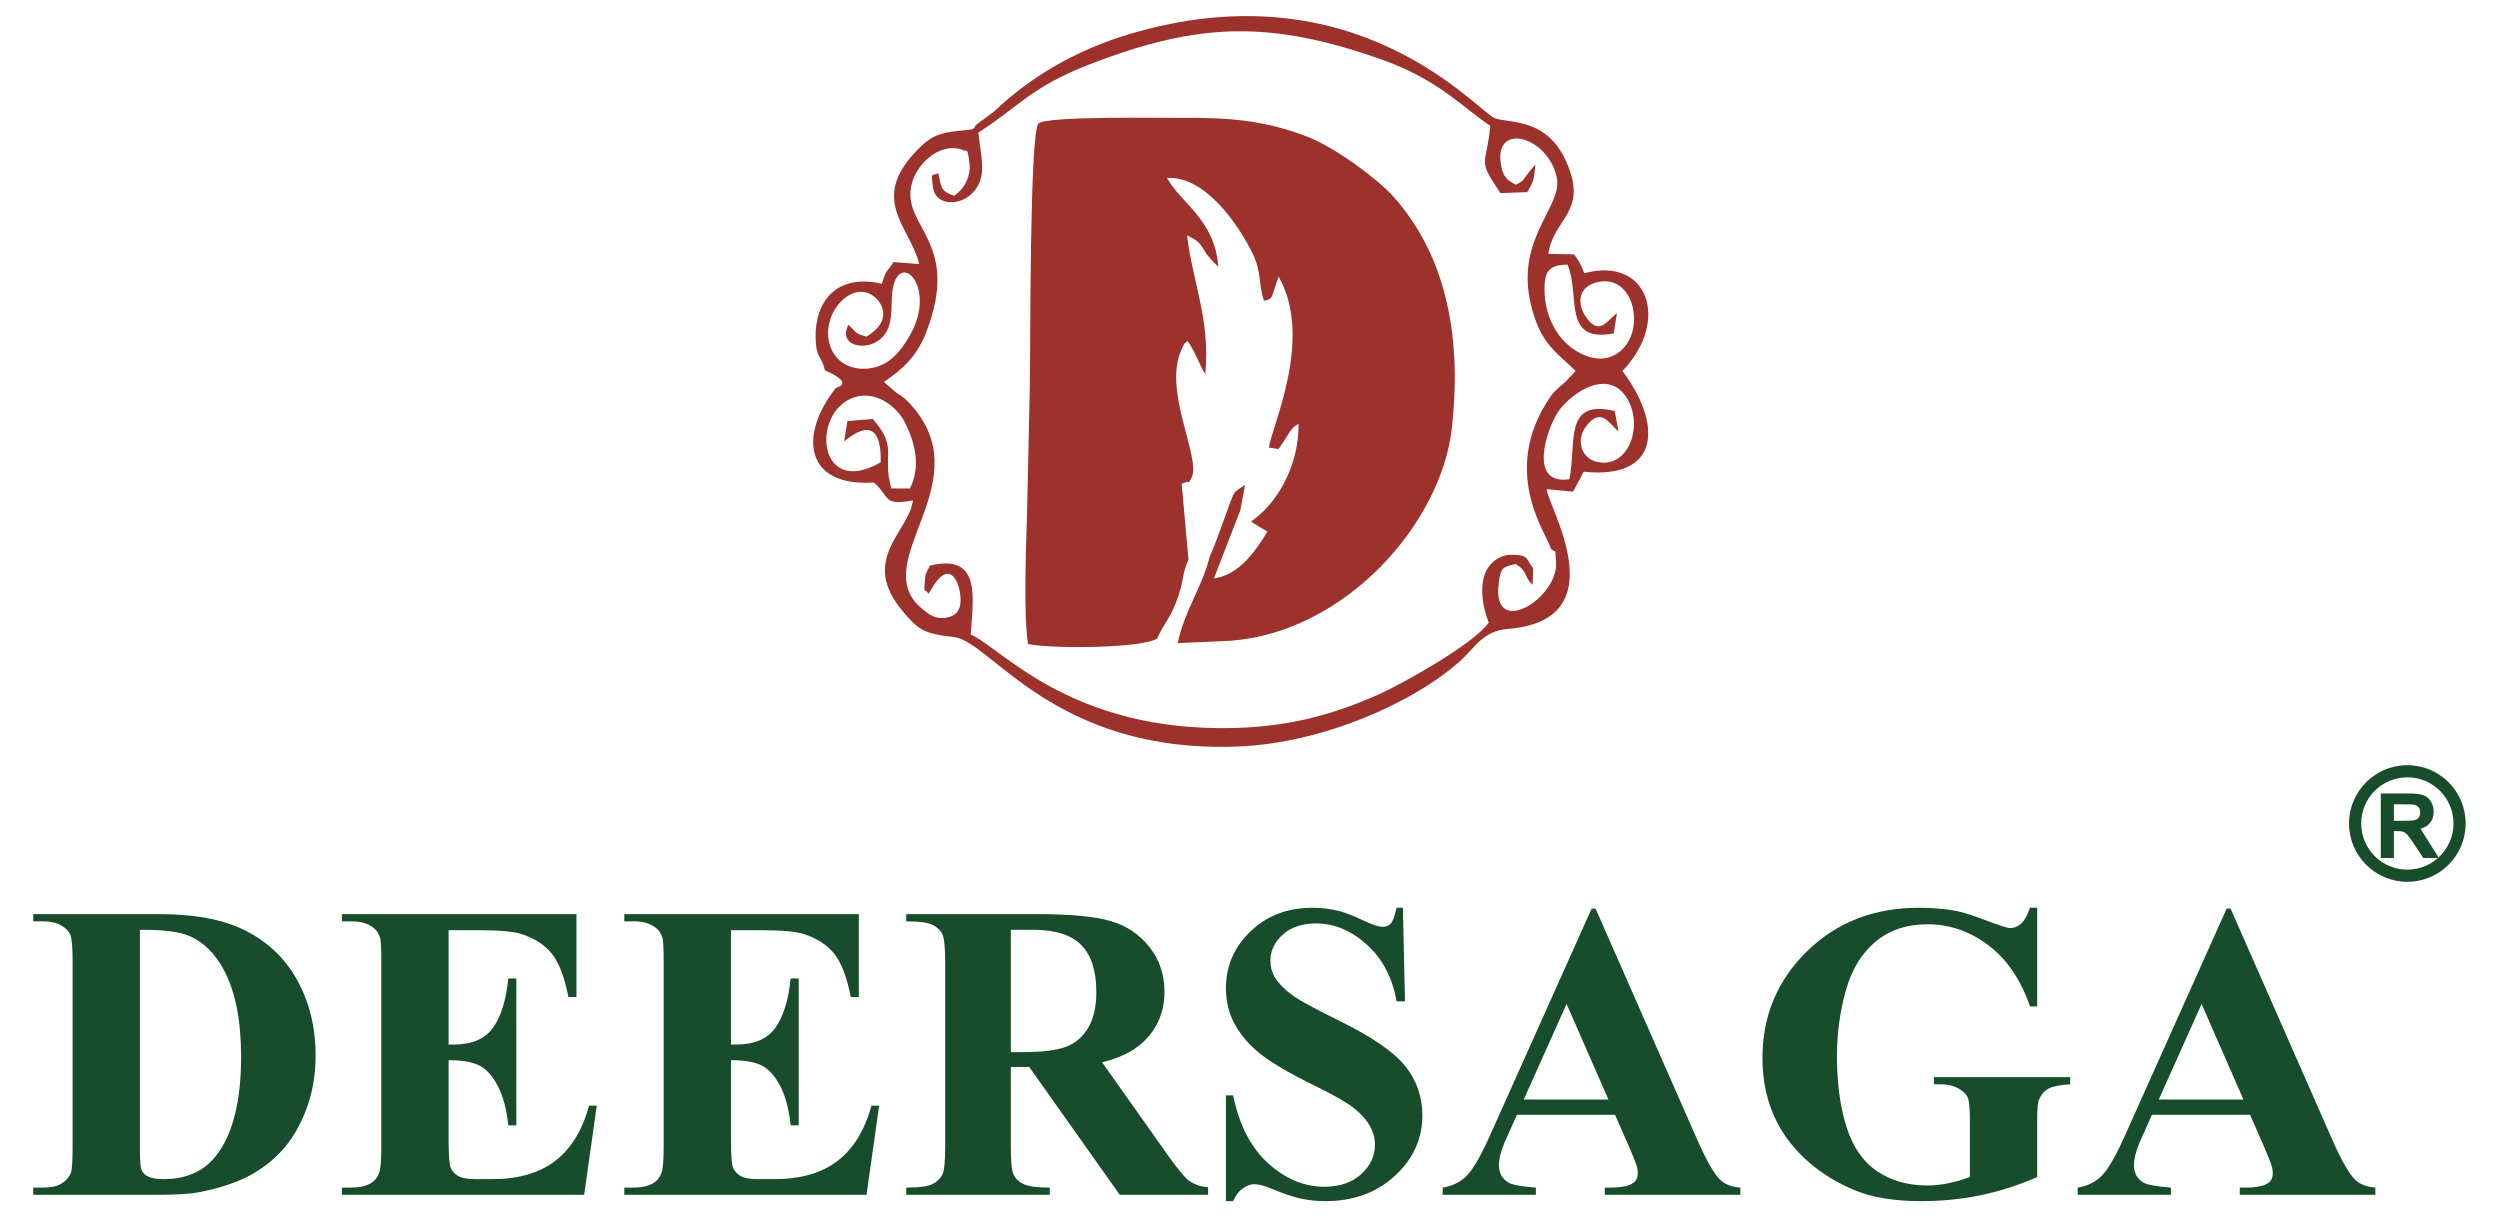 <?xml version="1.0" encoding="UTF-8"?> <!-- Creator: CorelDRAW 2019 (64-Bit) --> <svg xmlns="http://www.w3.org/2000/svg" xmlns:xlink="http://www.w3.org/1999/xlink" xmlns:xodm="http://www.corel.com/coreldraw/odm/2003" xml:space="preserve" width="185mm" height="90mm" version="1.1" style="shape-rendering:geometricPrecision; text-rendering:geometricPrecision; image-rendering:optimizeQuality; fill-rule:evenodd; clip-rule:evenodd" viewBox="0 0 18500 9000"> <defs> <style type="text/css"> <![CDATA[ .fil2 {fill:none} .fil1 {fill:#174D2B} .fil0 {fill:#9D322C} ]]> </style> </defs> <g id="Слой_x0020_1">  <g id="_2305146304432"> <g> <path class="fil0" d="M8563.98 4724.14c36.28,-90.26 88.51,-138.92 134.13,-255.01 74.4,-189.43 42.11,-214.54 96.68,-327.31l-50.52 -564.16c2.29,5.32 14.79,-3.31 17.8,-4.58 50.14,-21.41 25.1,18.83 54.01,-34.26 77.99,-143.26 -211.96,-640.49 -75,-947.45 31.16,-69.82 22.78,-44.05 46.26,-68.58 58.16,80.38 81.05,161.98 131.65,246.31 38.79,-404.77 -94.04,-680.91 -134.77,-1026.8 141.47,64.08 78.39,83.46 213.13,214.15 4.16,4.02 11.81,10.76 18.05,15.72 -25.66,-345.22 -271.1,-463.14 -379.49,-654.74 277.28,-19.87 527.79,339.69 635.41,562.68 66.99,138.8 38.66,221.73 82.73,345.53 62.57,-15.54 51.84,-12.29 87.81,-120.33l19.42 -58.92c263.13,456.93 -54.26,1119.14 -71.27,1265.56l72.43 10.91 90.37 -139.24c46.19,-46.98 -6.44,-5.96 56.28,-47.19 2.9,325.79 -168.45,598.34 -352.13,723.2 92.28,57.41 73.59,46.9 122.44,73.14 -79.92,132.24 -204.96,321.94 -396.46,347.53l194.96 -502.6 35.73 -189.61c-94.6,68.07 -65.46,8.1 -158.49,263.43 -36.14,99.12 -65.77,184.15 -103.94,270.33 -58.71,230.37 -185.75,396.33 -235.99,637.09l387.97 -17.14c858.61,-63.28 1561.91,-873.79 1640.3,-1570.79 71.03,-631.64 -19.94,-1250.33 -427.9,-1711.52 -117.88,-133.25 -431.55,-365.73 -635.41,-445.62 -307.09,-120.34 -573.67,-145.78 -946.81,-141.38 -94.29,1.14 -992.1,-16.26 -1048.7,41.76 -66.34,68.01 -58.94,1687.07 -63.63,1911.88 -6.59,316.62 -12.89,641.32 -20.18,943.79 -6.51,270.98 -29.39,742.87 6.21,995.58 186.47,38.13 853.94,31 956.92,-41.36zm-2047.03 -1303.29c-458.26,265.79 -515.53,-341.68 -220.25,-471.2 180.1,-78.99 343.15,69.55 393.24,164.54 81.81,155.17 126.74,334.94 43.45,500.54l-137.77 -0.5c-71.24,-257.22 54.42,-296.64 -137.33,-514.03l-187.4 16.07 -24.62 150.37c25.18,-16.61 281.24,-256.34 270.68,154.21zm5096.5 125.38c-316.28,47.3 -160.04,-393.53 -77.41,-507.24 103.53,-142.46 380.25,-324.01 513.55,-74.52 108.77,203.59 -4.89,506.61 -233.5,453.13 -114.34,-26.76 -154.96,-160.07 -81.14,-260.03 112.28,-152.08 174.63,-19.56 242.06,34.42l-28.2 -150.16c-381.62,-90.93 -280.07,232.76 -335.36,504.4zm-5335.85 -1142.63c-73.82,148.05 104.45,191.88 212.78,122.98 110.04,-69.98 104.23,-185.29 109.7,-322.7 15.7,-395.11 356.29,-101.18 127.92,286.56 -58.25,98.91 -128.35,191.02 -242.91,224.89 -123.22,36.41 -256.84,0.75 -317.97,-103.43 -147.15,-250.76 151.43,-595.86 331.45,-388.81 49.92,65.41 74.33,169.47 -86.03,268.11 -93.93,-25.23 -71.53,-32.25 -134.94,-87.6zm5749.95 156.23c-147.45,183.06 -384.76,65.54 -492.45,-81.83 -62.47,-85.49 -99.96,-196.73 -104.73,-301.67 -7.5,-165.18 26.14,-216.3 169.64,-218.31 95.51,231.31 -41.87,582.26 341.58,509.15l23.96 -149.15c-70.98,49.97 -126.42,167.57 -222.65,37.19 -79.29,-107.41 -63.88,-230.8 70.8,-265.67 260.58,-67.41 352.93,297.64 213.85,470.29zm-551.39 1501.57c49.29,39 27.19,-12.7 38.52,88.13 30.28,269.75 -476.15,587.11 -424.32,169.48 14.97,-120.54 27.1,-121.79 125.75,-145.55 94.88,59.6 53.45,82.61 125.46,155.61l3.64 -126.25c-55.71,-63.18 -24.69,-95.9 -154.77,-97.76 -80,-1.15 -138.46,40.94 -173.35,88.45 -81.96,111.54 -44.98,302.44 -0.67,414.05 -113.91,162.9 -656.33,460.93 -808.07,528.44 -322,143.21 -644.18,239.51 -1070.07,251.06 -1219.55,33.1 -1728.73,-596.53 -1954.9,-690.99 16.53,-267.75 82.52,-604.34 -302.51,-510.33 -21.34,46.88 -31.52,47.36 -35.77,101.73 -9.45,121.14 -8.71,55.52 26.21,106.24l31.01 -50.6c120.19,-194.76 185.59,-49.66 199.77,33.48 21.94,128.43 -14.13,188.78 -124.57,196.94 -64.11,4.72 -108.84,-30.34 -160.06,-73.83 -409.07,-347.37 464.79,-941.39 -95.49,-1524.48 -40.08,-41.71 -50.1,-41.87 -91.1,-70.68l-90.45 -78.41c142.7,-94.12 246.59,-194.42 313.08,-366.1 258.83,-668.37 -172.3,-776.14 -110.76,-1082.32 32.84,-163.41 207.08,-322.97 372.86,-271.75 39.62,28.66 41.43,-36 58.25,100.82 11.83,96.29 -36.29,190.89 -113.64,242.06 -92.48,-33.34 -94.61,-49.87 -116.21,-168.18 -42.82,27.13 -58.09,-21.09 -39.55,108.14 18.46,128.71 175.85,131.74 265.42,62.72 151.91,-117.06 85.88,-296.79 69.86,-470.12 303.95,-194.76 389.98,-337.06 821.8,-504.55 815.23,-316.23 1345.71,-325.21 2164.77,-35.43 424.96,150.35 605.36,362.18 801.75,489.31 -28.86,310.9 -102.58,232.88 74.82,498.31l199 -7.23c46.13,-83.41 47.66,-75.06 60.17,-203.47 -6.32,5.55 -12.96,13.74 -17.11,18.55 -85.19,98.31 -56.15,96.3 -128.82,130.1 -61.2,-33.37 -90.66,-54.41 -107.13,-137.61 -65.23,-329.86 338.58,-228.01 410.15,77.76 56.14,239.84 -368.68,485.11 -153.2,1070.47 70.96,192.85 184.42,257.73 293.35,367.53l-69.87 75.13c-85.72,79.8 -88.54,65.98 -153.57,173.53 -324.98,537.43 29.36,984.53 40.32,1067.6zm-4251.68 -3138.56c-32.39,38.94 11.38,30.72 -136.43,46.32 -134.62,14.2 -203.48,34.63 -320,161.43 -327.04,355.83 -36.14,545.14 34.58,823.57l-189.97 -14.9c-61.91,91.41 -52.4,51.77 -87.08,160.47 -341.54,-79.24 -497.45,139.67 -490.07,403.15 4.48,159.95 47.54,127.77 67.97,237.12 231.27,100.86 83.96,128.6 83.64,129.02 -277.08,347.6 -235.22,735.55 279.39,701.35 119.22,100.04 61.26,177.04 288.73,132.14 -22.45,227.84 -402.39,435.62 -72.87,823.21 115.26,135.56 153.04,163.91 377.68,188.79 273.06,30.22 740,865.11 2106.06,809.42 624.78,-25.48 1305.28,-326.35 1649.62,-642.26 104.37,-95.75 159.28,-212.82 345.05,-227.92 814.21,-66.24 289.79,-913.86 284.62,-1034.01l195.65 18.61 78.33 -147.59c572.3,59.38 580.06,-356.27 286.68,-745.62 354.63,-368.05 191.38,-851.66 -282.43,-723.15 -21.06,-60.3 -45.18,-96.74 -74.18,-139.49l-191.9 -4.02c37.18,-259.04 286.47,-304.64 144.74,-654.97 -143.36,-354.39 -422.32,-308.45 -538.51,-347.96 -124.57,-42.32 -1021.18,-1130.4 -2713.27,-620.87 -376.72,113.46 -717.49,305.77 -995.39,571.59l-130.64 96.57z"></path> <path class="fil1" d="M17814.39 5662.26c-238.32,0 -431.54,193.21 -431.54,431.54 0,238.32 193.22,431.54 431.54,431.54 238.34,0 431.54,-193.22 431.54,-431.54 0,-238.33 -193.2,-431.54 -431.54,-431.54zm-1163.84 2587.12l-726.27 0 -90.33 202.59c-28.72,67.88 -42.82,124.27 -42.82,168.65 0,58.99 23.49,102.34 69.97,130.53 27.67,16.18 95.55,28.72 203.63,37.07l0 53.26 -689.73 0 0 -53.26c74.15,-11.48 135.75,-42.82 183.27,-93.46 48.03,-51.16 107.56,-156.63 177.52,-316.41l741.42 -1654.6 29.23 0 748.2 1700.55c71.54,162.91 130.01,265.76 175.96,308.05 34.98,32.38 83.54,50.65 147.24,55.87l0 53.26 -1003.52 0 0 -53.26 41.24 0c80.41,0 137.33,-11.48 169.7,-34.46 22.45,-16.18 33.41,-40.2 33.41,-71.01 0,-18.79 -2.6,-38.12 -8.87,-57.95 -2.09,-8.87 -17.23,-48.04 -45.95,-116.44l-113.3 -258.98zm-49.08 -112.76l-309.62 -707.49 -316.94 707.49 626.56 0zm-1526.16 -1419.15l0 729.94 -53.26 0c-68.4,-198.42 -171.26,-349.3 -308.06,-452.69 -136.8,-103.37 -286.65,-155.06 -449.02,-155.06 -155.6,0 -284.56,43.33 -387.95,130.52 -103.37,87.2 -176.47,208.85 -219.29,364.45 -42.82,156.11 -64.21,315.89 -64.21,479.83 0,198.93 22.97,372.79 69.97,522.64 46.98,149.85 122.68,259.5 227.12,329.99 104.42,70.49 228.16,105.47 371.74,105.47 50.13,0 101.29,-5.23 153.5,-16.19 52.74,-10.45 106.52,-26.1 161.34,-46.46l0 -429.2c0,-83.01 -5.74,-136.78 -16.7,-161.32 -10.97,-24.03 -34.46,-46.48 -69.44,-65.8 -34.99,-19.84 -77.28,-29.76 -126.88,-29.76l-53.26 0 0 -53.26 1008.75 0 0 53.26c-76.75,5.22 -130.54,15.66 -160.82,31.85 -29.77,16.18 -53.26,42.81 -69.44,80.41 -9.41,19.31 -14.09,67.87 -14.09,144.62l0 429.2c-132.62,59 -270.47,103.37 -413.53,133.65 -143.06,29.77 -291.86,44.92 -445.89,44.92 -196.32,0 -359.75,-26.64 -489.75,-80.41 -130.01,-53.26 -244.88,-123.75 -344.09,-210.95 -99.21,-87.19 -176.99,-185.35 -232.86,-294.48 -71.54,-140.45 -107.04,-298.13 -107.04,-472 0,-312.23 109.65,-575.37 328.94,-790.49 219.81,-215.11 496.01,-322.68 828.61,-322.68 103.39,0 195.79,7.83 278.81,24.03 44.91,8.35 117.48,31.33 218.25,69.44 100.24,38.11 159.77,56.9 178.04,56.9 28.72,0 55.35,-10.44 79.89,-31.33 24.54,-20.88 47,-60.55 67.36,-119.04l53.26 0zm-3123.88 1531.91l-726.27 0 -90.32 202.59c-28.73,67.88 -42.82,124.27 -42.82,168.65 0,58.99 23.49,102.34 69.96,130.53 27.67,16.18 95.56,28.72 203.63,37.07l0 53.26 -689.73 0 0 -53.26c74.15,-11.48 135.75,-42.82 183.28,-93.46 48.03,-51.16 107.55,-156.63 177.51,-316.41l741.42 -1654.6 29.23 0 748.2 1700.55c71.54,162.91 130.02,265.76 175.97,308.05 34.98,32.38 83.53,50.65 147.24,55.87l0 53.26 -1003.53 0 0 -53.26 41.25 0c80.4,0 137.32,-11.48 169.7,-34.46 22.44,-16.18 33.41,-40.2 33.41,-71.01 0,-18.79 -2.61,-38.12 -8.87,-57.95 -2.1,-8.87 -17.23,-48.04 -45.95,-116.44l-113.31 -258.98zm-49.08 -112.76l-309.61 -707.49 -316.94 707.49 626.55 0zm-1520.95 -1419.15l15.66 692.34 -62.66 0c-29.75,-173.34 -102.32,-312.75 -218.23,-418.22 -116.44,-105.47 -241.75,-158.21 -376.47,-158.21 -104.42,0 -186.91,27.67 -247.48,83.54 -61.08,55.36 -91.37,119.57 -91.37,191.63 0,45.94 10.96,86.67 32.37,122.7 29.25,47.51 76.75,95.02 142.54,142.02 48.05,33.4 158.73,93.45 332.07,179.09 243.32,119.04 407.26,231.81 491.85,337.81 84.06,105.99 125.83,227.12 125.83,363.92 0,173.34 -67.88,322.15 -203.11,446.93 -135.24,124.79 -307,187.46 -515.34,187.46 -65.26,0 -127.39,-6.79 -185.35,-19.86 -58.48,-13.05 -131.57,-38.11 -219.29,-75.17 -49.08,-20.36 -89.29,-30.3 -121.13,-30.3 -26.64,0 -54.31,10.44 -84.06,30.82 -29.77,20.88 -53.78,52.21 -72.06,94.51l-53.26 0 0 -783.19 53.26 0c44.9,219.81 131.58,387.94 259.5,503.33 128.43,115.39 266.28,173.33 414.56,173.33 114.35,0 205.73,-31.32 273.59,-93.45 67.89,-62.13 101.82,-134.19 101.82,-217.21 0,-48.55 -13.05,-96.08 -39.16,-142.02 -26.1,-45.94 -65.26,-89.28 -118.52,-131.05 -53.26,-41.24 -147.24,-95.03 -281.95,-161.34 -189,-92.4 -324.75,-171.78 -407.26,-237.04 -81.96,-65.26 -145.14,-138.37 -189.53,-218.78 -44.38,-80.91 -66.31,-169.68 -66.31,-266.27 0,-165.52 60.57,-306.49 182.22,-422.92 121.14,-116.44 274.12,-174.4 458.95,-174.4 67.36,0 132.62,7.83 195.8,24.03 48.03,12.53 106.52,34.98 175.43,67.87 68.92,32.9 116.95,49.08 144.62,49.08 26.64,0 47.53,-7.84 62.67,-24.02 15.13,-16.18 29.76,-55.34 42.8,-116.96l47 0zm-2901.44 1177.92l0 585.82c0,111.73 6.79,182.75 20.89,211.47 13.57,29.23 38.11,52.21 72.57,69.44 34.98,17.23 99.72,26.1 194.75,26.1l0 53.26 -1062 0 0 -53.26c96.06,0 161.34,-8.87 195.27,-26.63 34.46,-17.75 58.47,-41.24 72.06,-69.44 14.09,-28.72 20.89,-99.21 20.89,-210.94l0 -1356.48c0,-112.25 -6.8,-182.74 -20.89,-211.46 -13.59,-29.23 -38.13,-52.22 -72.58,-69.44 -34.99,-17.23 -99.72,-26.1 -194.75,-26.1l0 -53.26 964.88 0c251.14,0 434.41,17.23 550.84,52.21 116.44,34.46 211.47,98.68 285.09,192.66 73.62,93.46 110.16,203.11 110.16,328.94 0,152.98 -55.35,279.86 -165.51,380.11 -70.49,63.7 -169.17,111.2 -296.05,142.53l497.59 703.3c65.78,90.33 112.78,146.72 140.45,169.18 41.77,31.33 90.85,48.55 146.19,51.69l0 56.39 -653.7 0 -669.87 -946.09 -136.28 0zm0 -1015.01l0 905.36 87.2 0c142.01,0 248.53,-13.05 319,-38.63 70.49,-26.12 125.83,-73.1 166.04,-140.46 40.2,-67.36 60.58,-155.58 60.58,-264.19 0,-157.68 -37.08,-274.12 -111.23,-349.3 -74.13,-75.19 -193.17,-112.78 -357.64,-112.78l-163.95 0zm-2070.75 3.13l0 845.84 41.25 0c132.11,0 227.65,-41.24 287.17,-123.75 59,-82.49 97.13,-204.14 113.31,-364.95l59.52 0 0 1087.06 -59.52 0c-12.02,-118.52 -38.12,-215.63 -77.28,-290.83 -39.69,-75.7 -85.11,-126.35 -137.32,-152.45 -52.21,-26.12 -127.92,-39.16 -227.13,-39.16l0 583.73c0,114.34 4.71,183.78 14.63,209.37 9.39,25.59 27.67,46.47 54.3,62.65 26.63,16.2 69.45,24.54 128.44,24.54l124.26 0c193.72,0 349.3,-44.9 466.26,-134.17 116.95,-89.29 201.01,-225.57 251.67,-409.35l56.91 0 -93.47 659.44 -1792.44 0 0 -53.26 68.4 0c60.03,0 108.59,-10.97 145.15,-32.38 26.62,-14.61 46.99,-39.15 61.09,-74.13 10.95,-24.54 16.71,-89.29 16.71,-194.24l0 -1369c0,-94.5 -2.63,-152.47 -7.84,-174.39 -9.92,-36.03 -28.72,-63.7 -56.39,-83.03 -38.64,-28.7 -91.38,-43.32 -158.72,-43.32l-68.4 0 0 -53.26 1735.54 0 0 614.01 -59.52 0c-29.25,-150.37 -71.01,-257.93 -124.27,-323.19 -53.27,-65.26 -128.44,-113.3 -226.08,-144.11 -56.92,-18.27 -163.42,-27.67 -320.07,-27.67l-216.16 0zm-2089.53 0l0 845.84 41.24 0c132.11,0 227.65,-41.24 287.17,-123.75 59,-82.49 97.13,-204.14 113.31,-364.95l59.52 0 0 1087.06 -59.52 0c-12.01,-118.52 -38.11,-215.63 -77.28,-290.83 -39.68,-75.7 -85.11,-126.35 -137.32,-152.45 -52.21,-26.12 -127.91,-39.16 -227.12,-39.16l0 583.73c0,114.34 4.7,183.78 14.62,209.37 9.39,25.59 27.67,46.47 54.31,62.65 26.62,16.2 69.44,24.54 128.44,24.54l124.26 0c193.71,0 349.3,-44.9 466.26,-134.17 116.95,-89.29 201.01,-225.57 251.66,-409.35l56.92 0 -93.47 659.44 -1792.45 0 0 -53.26 68.41 0c60.03,0 108.58,-10.97 145.14,-32.38 26.62,-14.61 47,-39.15 61.1,-74.13 10.95,-24.54 16.7,-89.29 16.7,-194.24l0 -1369c0,-94.5 -2.62,-152.47 -7.83,-174.39 -9.92,-36.03 -28.73,-63.7 -56.4,-83.03 -38.63,-28.7 -91.37,-43.32 -158.71,-43.32l-68.41 0 0 -53.26 1735.55 0 0 614.01 -59.53 0c-29.24,-150.37 -71.01,-257.93 -124.27,-323.19 -53.26,-65.26 -128.44,-113.3 -226.07,-144.11 -56.92,-18.27 -163.43,-27.67 -320.07,-27.67l-216.16 0zm-3073.75 1957.97l0 -53.26 68.41 0c60.05,0 106.5,-9.4 138.36,-28.72 31.85,-18.79 55.86,-44.9 71.01,-77.79 8.87,-21.41 13.57,-86.16 13.57,-194.24l0 -1369c0,-107.04 -5.74,-173.86 -16.7,-200.5 -11.49,-26.62 -33.94,-50.13 -67.88,-69.96 -33.94,-20.36 -79.89,-30.28 -138.36,-30.28l-68.41 0 0 -53.26 928.35 0c248,0 447.46,33.93 598.35,101.29 184.31,82.49 324.24,207.81 419.79,374.89 95.54,167.6 143.06,357.13 143.06,568.58 0,145.69 -23.5,280.39 -70.49,403.61 -46.99,122.7 -107.55,224.52 -181.7,304.93 -74.66,79.88 -160.81,144.09 -257.92,192.65 -97.64,48.57 -216.68,86.16 -357.14,112.78 -62.13,12.01 -160.29,18.28 -293.95,18.28l-928.35 0zm789.47 -1961.1l0 1620.16c0,85.62 4.16,138.35 12.52,157.67 7.84,19.32 21.93,33.94 41.25,44.39 27.67,15.13 67.35,22.96 119.56,22.96 170.74,0 301.27,-57.95 391.07,-174.38 122.7,-157.16 184.31,-401.52 184.31,-732.03 0,-266.79 -41.77,-479.31 -125.83,-638.55 -66.31,-124.78 -151.93,-209.37 -256.36,-254.27 -73.62,-31.85 -195.79,-47 -366.52,-45.95zm16582.61 -530.97l0 -477.89 203.24 0c51.06,0 88.22,4.32 111.35,12.9 23.25,8.56 41.73,23.8 55.64,45.71 13.9,22.05 20.9,47.06 20.9,75.32 0,35.94 -10.46,65.52 -31.48,88.88 -16.26,18.06 -37.42,30.61 -66.11,38.34l78.01 123.52 55.76 89.15c67.95,-62.4 110.56,-151.99 110.56,-251.54 0,-188.61 -152.88,-341.49 -341.49,-341.49 -188.61,0 -341.49,152.88 -341.49,341.49 0,188.61 152.88,341.48 341.49,341.48 86.87,0 166.14,-32.45 226.4,-85.87l-108.3 0 -69.19 -104.34c-24.82,-37.05 -41.83,-60.4 -51.05,-70.07 -9.14,-9.58 -18.81,-16.26 -29.05,-19.82 -10.35,-3.55 -26.57,-5.34 -48.85,-5.34l-19.55 0 0 199.57 -96.79 0zm96.79 -275.66l71.41 0c46.27,0 75.09,-2 86.67,-5.89 11.44,-3.9 20.56,-10.69 27.02,-20.25 6.56,-9.57 9.8,-21.58 9.8,-35.93 0,-16.13 -4.35,-29.03 -12.91,-39.05 -8.56,-9.9 -20.7,-16.12 -36.27,-18.68 -7.89,-1.13 -31.38,-1.67 -70.41,-1.67l-75.31 0 0 121.47z"></path> </g> <rect class="fil2" x="-4.07" y="4.27" width="18500" height="9000"></rect> </g> </g> </svg> 
